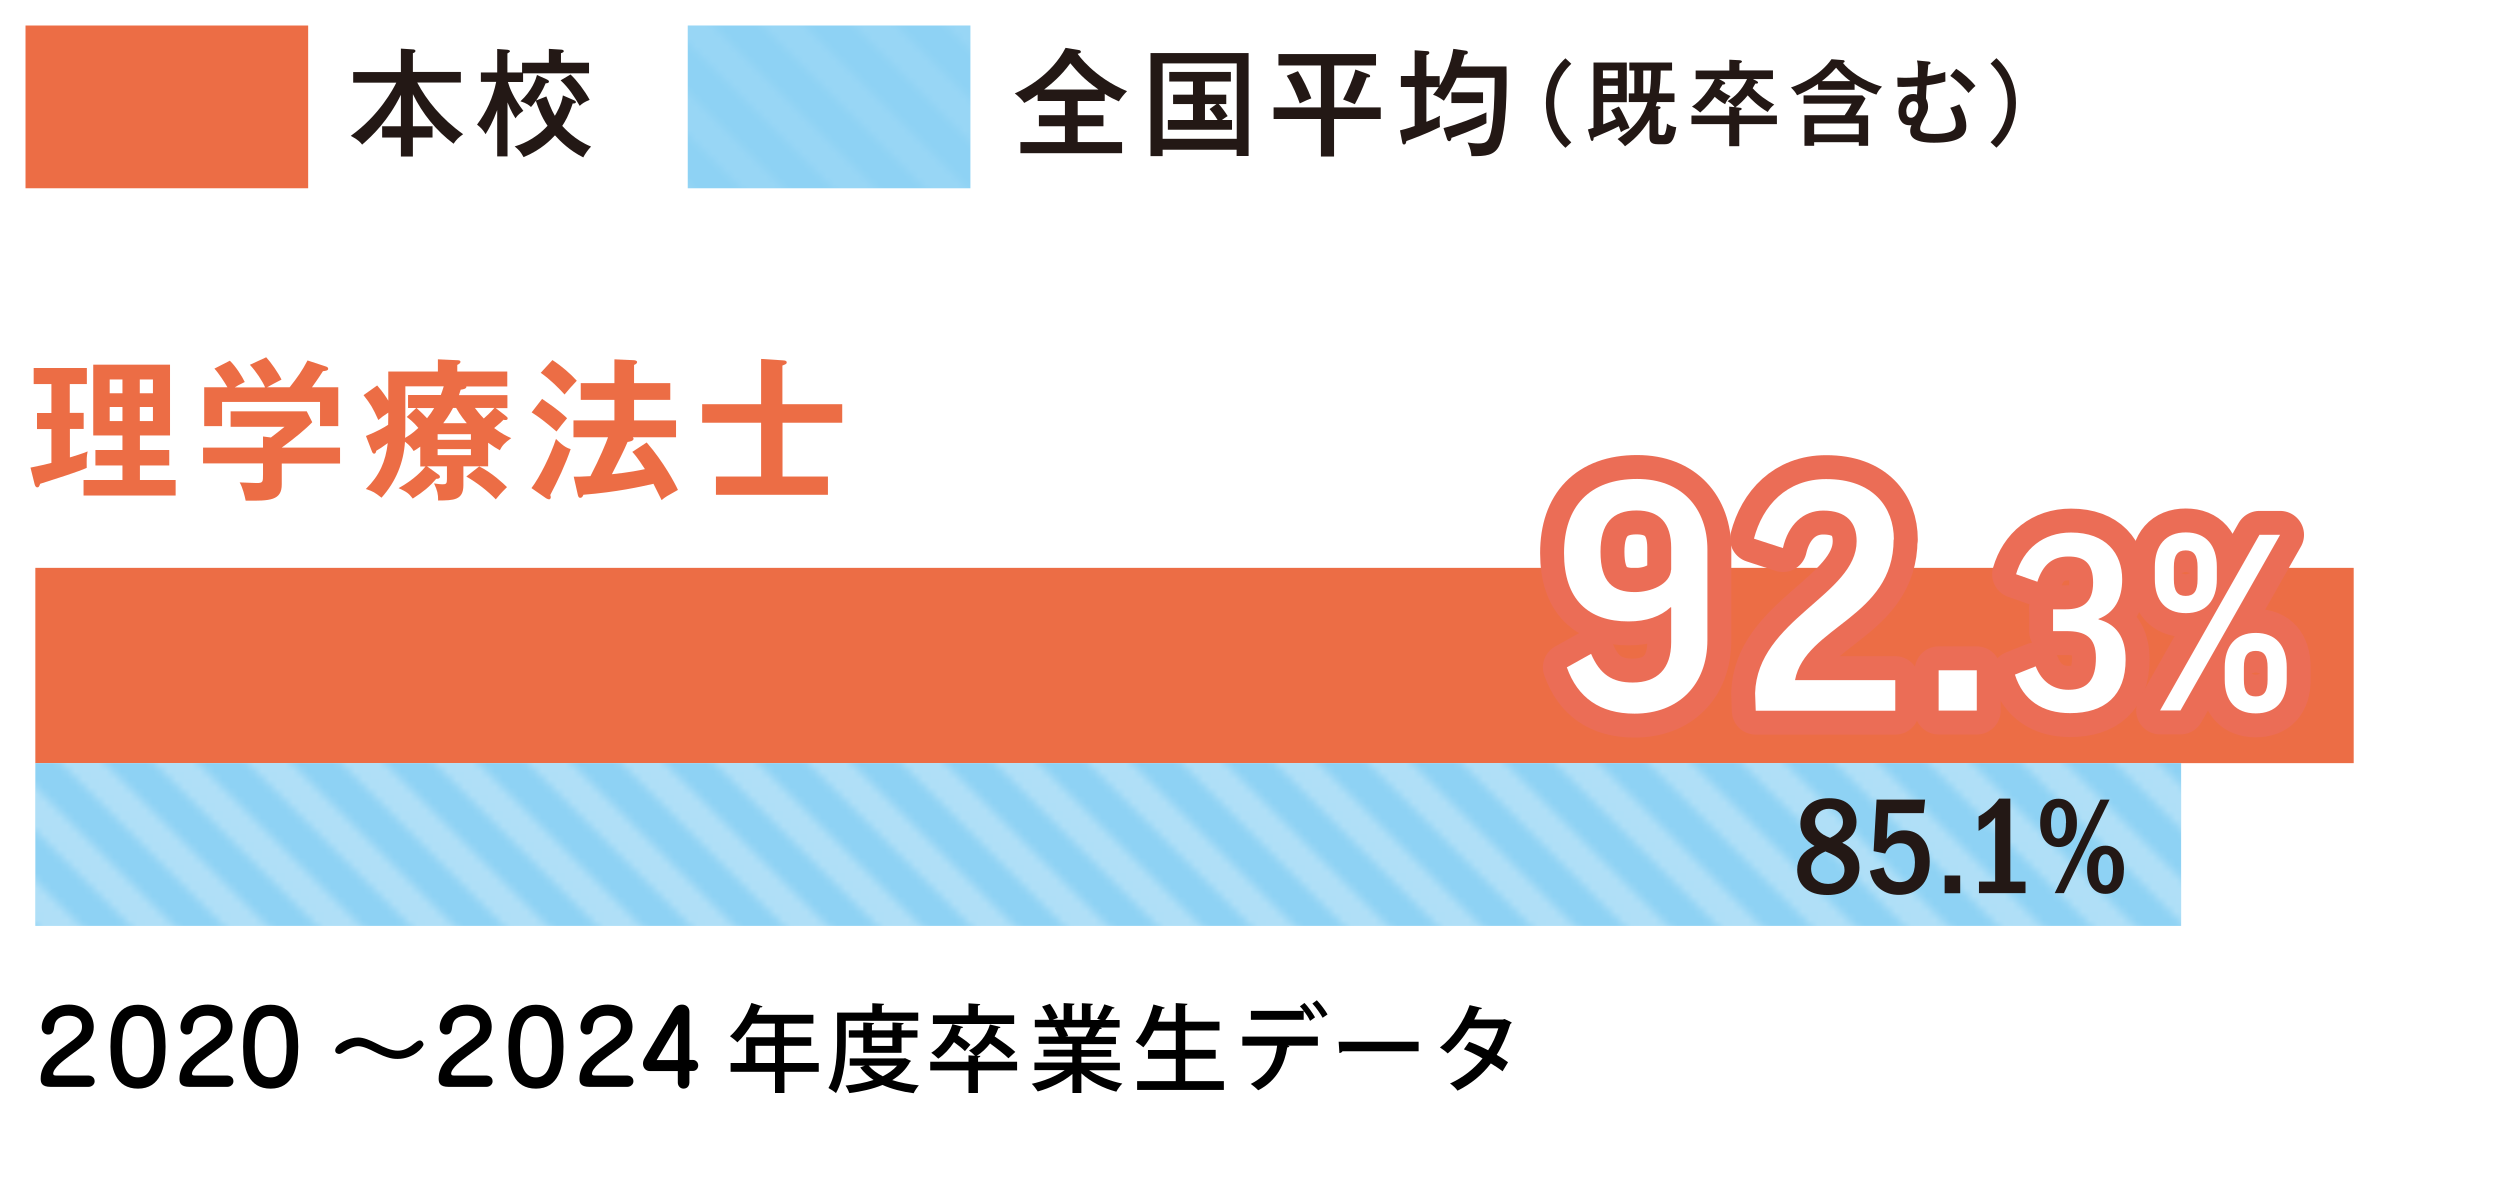 <?xml version="1.0" encoding="UTF-8"?><svg id="_レイヤー_1" xmlns="http://www.w3.org/2000/svg" xmlns:xlink="http://www.w3.org/1999/xlink" viewBox="0 0 196 94"><defs><style>.cls-1{fill:#ec6d45;}.cls-1,.cls-2,.cls-3,.cls-4,.cls-5,.cls-6,.cls-7,.cls-8{stroke-width:0px;}.cls-2{fill:#231815;}.cls-3{fill:url(#_新規パターンスウォッチ_2-2);}.cls-3,.cls-4{opacity:.3;}.cls-9{stroke:#fff;stroke-width:4px;}.cls-9,.cls-10{stroke-linejoin:round;}.cls-9,.cls-10,.cls-6{fill:none;}.cls-4{fill:url(#_新規パターンスウォッチ_2);}.cls-10{stroke:#eb6d56;stroke-linecap:round;stroke-width:3.75px;}.cls-7{fill:#fff;}.cls-11{clip-path:url(#clippath);}.cls-8{fill:#8ed2f4;}</style><clipPath id="clippath"><rect class="cls-6" y="0" width="144" height="144"/></clipPath><pattern id="_新規パターンスウォッチ_2" x="0" y="0" width="144" height="144" patternTransform="translate(-3639.77 -3004.45) scale(.61)" patternUnits="userSpaceOnUse" viewBox="0 0 144 144"><rect class="cls-6" width="144" height="144"/><g class="cls-11"><line class="cls-9" x1="-14.97" y1="122.97" x2="21.03" y2="158.97"/><line class="cls-9" x1="-14.97" y1="110.97" x2="33.03" y2="158.97"/><line class="cls-9" x1="-14.97" y1="98.97" x2="45.03" y2="158.97"/><line class="cls-9" x1="-14.97" y1="86.97" x2="57.03" y2="158.97"/><line class="cls-9" x1="-14.97" y1="74.97" x2="69.03" y2="158.97"/><line class="cls-9" x1="-14.97" y1="62.97" x2="81.03" y2="158.97"/><line class="cls-9" x1="-14.97" y1="50.97" x2="93.03" y2="158.97"/><line class="cls-9" x1="-14.97" y1="38.97" x2="105.03" y2="158.97"/><line class="cls-9" x1="-14.97" y1="26.97" x2="117.03" y2="158.97"/><line class="cls-9" x1="-14.97" y1="14.97" x2="129.03" y2="158.97"/><line class="cls-9" x1="-14.97" y1="2.97" x2="141.03" y2="158.97"/><line class="cls-9" x1="-14.97" y1="-9.03" x2="153.03" y2="158.97"/><line class="cls-9" x1="-2.97" y1="-9.03" x2="153.03" y2="146.97"/><line class="cls-9" x1="9.03" y1="-9.03" x2="153.03" y2="134.97"/><line class="cls-9" x1="21.03" y1="-9.03" x2="153.03" y2="122.97"/><line class="cls-9" x1="33.03" y1="-9.03" x2="153.03" y2="110.97"/><line class="cls-9" x1="45.03" y1="-9.03" x2="153.03" y2="98.97"/><line class="cls-9" x1="57.03" y1="-9.03" x2="153.03" y2="86.97"/><line class="cls-9" x1="69.03" y1="-9.03" x2="153.03" y2="74.97"/><line class="cls-9" x1="81.03" y1="-9.03" x2="153.03" y2="62.97"/><line class="cls-9" x1="93.03" y1="-9.03" x2="153.03" y2="50.97"/><line class="cls-9" x1="105.03" y1="-9.03" x2="153.03" y2="38.97"/><line class="cls-9" x1="117.03" y1="-9.03" x2="153.03" y2="26.97"/><line class="cls-9" x1="129.03" y1="-9.03" x2="153.03" y2="14.97"/></g></pattern><pattern id="_新規パターンスウォッチ_2-2" patternTransform="translate(-3348.92 -3527.08) scale(.6)" xlink:href="#_新規パターンスウォッチ_2"/></defs><rect class="cls-1" x="2.77" y="44.52" width="181.76" height="15.31"/><rect class="cls-8" x="2.77" y="59.83" width="168.23" height="12.76"/><rect class="cls-4" x="2.77" y="59.83" width="168.23" height="12.76"/><rect class="cls-1" x="2" y="2" width="22.16" height="12.76"/><rect class="cls-8" x="53.92" y="2" width="22.16" height="12.76"/><rect class="cls-3" x="53.92" y="2" width="22.16" height="12.76"/><path class="cls-2" d="m32.37,9.9h1.54v.88h-1.54v1.49h-.94v-1.49h-1.47v-.88h1.47v-2.47c-.98,2.01-2.23,3.21-3.04,3.91-.1-.14-.28-.37-.89-.69,2.24-1.6,3.35-3.71,3.57-4.17h-3.38v-.83h3.74v-1.84l.9.06c.11,0,.24.02.24.13,0,.08-.08.13-.2.17v1.47h3.76v.83h-3.42c.73,1.39,1.9,2.84,3.6,4.05-.37.27-.52.41-.75.75-1.36-1.02-2.45-2.36-3.19-3.89v2.51Z"/><path class="cls-2" d="m39.78,12.26h-.8v-3.63c-.33.91-.65,1.47-.91,1.89-.22-.36-.37-.51-.67-.75.74-.99,1.26-2.13,1.5-3.35h-1.2v-.74h1.28v-1.84l.81.06s.19.03.19.11c0,.06-.06.1-.2.18v1.49h1.15v-.76h2.1v-1.09l.95.06c.13,0,.22.05.22.12,0,.05-.03.08-.07.1-.06.03-.1.05-.15.06v.75h2.2v.83h-5.17v.68h-1.19c.13.47.45,1.26,1.21,2.26-.43.29-.55.49-.61.59-.11-.17-.36-.56-.63-1.25v4.24Zm3.05-4.71c.11.3.39,1.06.67,1.53.1-.17.53-.87.63-1.6l.83.36c.15.06.19.11.19.16,0,.11-.14.11-.18.11h-.07c-.32.98-.6,1.42-.82,1.76.17.18.99,1.12,2.26,1.62-.23.23-.5.62-.61.85-1.05-.52-1.8-1.26-2.22-1.73-.3.32-1.06,1.13-2.46,1.71-.26-.46-.33-.53-.7-.84.34-.1,1.53-.47,2.58-1.62-.51-.73-.77-1.52-.92-1.96-.2.29-.27.37-.38.49-.11-.11-.33-.3-.83-.45.92-.83,1.22-1.75,1.3-2.06l.76.34c.06.03.18.08.18.17,0,.14-.2.14-.26.14-.24.6-.58,1.1-.75,1.35l.78-.31Zm1.9-1.71c.5.47,1.1,1.25,1.5,1.99-.42.17-.58.28-.78.47-.45-.76-.84-1.39-1.5-2l.78-.46Z"/><path class="cls-2" d="m84.49,9.03h2.02v.87h-2.02v1.24h3.48v.87h-7.97v-.87h3.49v-1.24h-2.04v-.87h2.04v-1.11h-2.14v-.51c-.58.41-.87.57-1.05.66-.15-.25-.48-.54-.74-.75.74-.31,2.89-1.44,3.98-3.57l1.02.17c.07,0,.18.05.18.13,0,.1-.06.12-.25.17.01.03,1.24,1.83,3.87,2.93-.2.19-.53.59-.64.8-.36-.16-.7-.32-1.11-.59v.56h-2.12v1.11Zm1.63-2.01c-1.16-.82-1.69-1.44-2.21-2.06-.72,1-1.5,1.63-2.05,2.06h4.26Z"/><path class="cls-2" d="m91.15,11.74v.5h-.95V4.16h7.69v8.07h-.94v-.49h-5.81Zm5.81-.86v-5.91h-5.81v5.91h5.81Zm-2.49-3.46h1.67v.74h-.59c.16.17.44.52.7.94-.16.09-.3.2-.46.31h.8v.76h-5.03v-.76h1.97v-1.25h-1.56v-.74h1.56v-1.03h-1.86v-.75h4.83v.75h-2.03v1.03Zm.91.74h-.91v1.25h.99c-.06-.1-.31-.51-.63-.86l.54-.39Z"/><path class="cls-2" d="m104.59,8.42h3.66v.91h-3.66v2.94h-1.03v-2.94h-3.71v-.91h3.71v-3.29h-3.33v-.89h7.65v.89h-3.28v3.29Zm-2.83-2.84c.4.62.78,1.43,1.05,2.13-.31.12-.39.15-.91.4-.16-.46-.53-1.42-1.02-2.17l.88-.36Zm5.47.22c.12.05.19.08.19.17,0,.09-.08.1-.27.1-.36.98-.64,1.56-.93,2.1-.23-.1-.3-.13-.92-.37.33-.6.8-1.66.96-2.35l.97.35Z"/><path class="cls-2" d="m110.91,3.94l.97.07c.09,0,.18.02.18.13,0,.09-.09.14-.23.19v1.64h1.04v.75c.67-1.11.93-2.05,1.07-2.89l.95.14c.09,0,.19.05.19.14,0,.14-.14.17-.26.18-.12.47-.2.72-.28.92h3.57c.03,1.5.03,5.05-.58,6.24-.38.73-1.03.81-2.17.79-.02-.34-.09-.64-.3-1.07.14.02.49.08.85.08.68,0,.87-.2,1.06-1.28.11-.6.21-2.09.21-3.87h-2.97c-.43.98-.84,1.55-1.01,1.8-.1-.07-.4-.32-.85-.47.16-.18.29-.36.45-.6h-.97v2.72c.65-.25.9-.39,1.07-.48-.02.11-.03.24-.03.44,0,.16.01.31.02.45-1.04.52-2.16.93-2.63,1.1-.03.16-.06.27-.18.27-.09,0-.12-.07-.14-.16l-.18-.95c.21-.05.49-.11,1.15-.34v-3.06h-1.08v-.86h1.08v-2.03Zm2.27,6.1c1.09-.28,2.52-.84,3.36-1.23-.01.19-.01.65,0,.85-.89.48-2.2.96-2.75,1.15,0,.13-.06.26-.17.26-.07,0-.14-.06-.17-.16l-.28-.87Zm3.09-1.96h-2.48v-.84h2.48v.84Z"/><path class="cls-2" d="m123.19,5c-.4.4-1.34,1.33-1.34,3.08s.95,2.69,1.34,3.08l-.46.43c-.34-.31-1.53-1.43-1.53-3.51s1.19-3.2,1.53-3.51l.46.43Z"/><path class="cls-2" d="m126.91,8.34c.29.4.72,1.36.85,1.7-.3.1-.46.17-.68.32-.1-.3-.13-.38-.16-.46-.48.25-1.11.53-1.98.89,0,.1,0,.26-.12.26-.04,0-.09-.04-.11-.12l-.22-.78c.1-.03.14-.04.44-.13v-5.12h2.61v3.11h-1.85v1.74c.59-.22.85-.35,1-.41-.17-.37-.29-.54-.38-.7l.62-.29Zm-.07-2.2v-.62h-1.17v.62h1.17Zm-1.17.58v.65h1.17v-.65h-1.17Zm4.53-1.19c-.01.76-.06,1.24-.15,1.79h1.23v.68h-1.37c-.03.1-.06.18-.1.33h.21c.09.02.17.03.17.11s-.1.11-.18.13v1.78c0,.19.01.24.23.24s.25,0,.32-.18c.02-.06.1-.29.13-.72.2.15.46.26.73.28-.18,1.16-.48,1.34-.9,1.34h-.53c-.61,0-.67-.24-.67-.65v-1.28c-.37.62-.92,1.37-1.92,2.09-.17-.22-.31-.35-.58-.57,1.81-1.18,2.18-2.36,2.34-2.9h-1.46v-.68h.43v-1.79h-.39v-.63h3.35v.63h-.9Zm-1.37,0v1.79h.49c.09-.48.12-.98.13-1.79h-.62Z"/><path class="cls-2" d="m139,5.52v.68h-1.57l.29.15c.07.04.11.07.11.12,0,.1-.12.09-.21.08-.12.22-.16.29-.21.37.48.53,1.06.94,1.69,1.28-.26.21-.36.34-.51.58-.79-.47-1.3-1-1.57-1.3-.28.36-.68.74-.96.93l.29.03c.15.01.2.04.2.1,0,.07-.09.1-.19.13v.39h2.95v.67h-2.95v1.73h-.79v-1.73h-2.96v-.67h2.96v-.7l.42.04c-.04-.06-.18-.25-.55-.47.59-.36,1.09-.82,1.53-1.73h-2.2l.39.21s.1.07.1.12c0,.1-.13.1-.21.1-.04.06-.2.33-.24.38.06.04.43.34.87.53-.23.25-.31.35-.43.63-.34-.17-.78-.54-.81-.58-.29.38-.73.89-1.14,1.23-.15-.13-.43-.35-.65-.46.67-.43,1.34-1.26,1.78-2.15h-1.49v-.68h2.64v-.85l.79.04c.09,0,.2.04.2.1,0,.07-.07.1-.2.16v.54h2.64Z"/><path class="cls-2" d="m145.4,7.04h-2.86v-.46c-.68.46-1.25.72-1.65.89-.13-.25-.28-.41-.48-.61.78-.27,2.28-.93,3.18-2.22l.85.07c.1,0,.18.02.18.11,0,.04-.05.08-.13.12.4.52,1.52,1.43,3.06,1.85-.23.25-.31.35-.44.63-.24-.08-.92-.33-1.71-.84v.45Zm1.06,1.99v2.4h-.73v-.28h-3.5v.28h-.76v-2.4h3.15c.27-.37.43-.68.54-.9h-3.76v-.65h4.61l.25.24c-.3.57-.67,1.14-.79,1.32h.98Zm-4.23,1.5h3.5v-.85h-3.5v.85Zm2.84-4.17c-.57-.41-.97-.87-1.12-1.05-.46.53-.87.86-1.12,1.05h2.25Z"/><path class="cls-2" d="m151.23,4.83s.13.02.13.1c0,.09-.11.13-.18.14-.02.23-.03.31-.08.91.7-.1,1.21-.27,1.41-.34,0,.42,0,.49.01.75-.48.14-.84.21-1.47.3-.01.23-.06.84-.05,1.04.07.16.16.35.16.63,0,.21-.04.4-.19.68-.26.48-.43.81-.43,1.03,0,.24.14.43,1.12.43,1.67,0,1.67-.51,1.67-.76,0-.45-.33-1.1-.43-1.29.41-.12.61-.22.72-.27.15.27.54.98.54,1.7,0,.6-.29,1.31-2.53,1.31-1.65,0-1.87-.51-1.87-.92,0-.2.05-.35.1-.46-.05.01-.1.01-.15.01-.7,0-.87-.63-.87-1.08,0-.58.33-1.37,1.16-1.37.15,0,.21.02.29.04.01-.18.02-.35.04-.65-.08,0-.94.08-1.56.05l-.02-.73c.15,0,.31.02.57.02.1,0,.55,0,1.04-.04.02-.85,0-1.03-.07-1.32l.93.09Zm-1.77,3.91c0,.15.02.49.36.49.43,0,.57-.58.57-.85,0-.23-.08-.44-.38-.44-.23,0-.56.29-.56.8Zm3.91-3.34c.49.29,1.19.93,1.51,1.34-.16.12-.19.17-.55.55-.11-.13-.7-.84-1.43-1.34l.47-.56Z"/><path class="cls-2" d="m156.06,11.15c.4-.39,1.34-1.33,1.34-3.08s-.95-2.68-1.34-3.08l.46-.43c.33.31,1.53,1.44,1.53,3.51s-1.2,3.2-1.53,3.51l-.46-.43Z"/><path class="cls-1" d="m5.48,32.37h1.08v1.26h-1.08v2.23c.36-.11.94-.28,1.39-.47-.08.41-.08.54-.07,1.29-.54.26-2.42.86-3.65,1.25-.08.22-.12.28-.22.28-.13,0-.18-.12-.22-.26l-.32-1.29c.77-.15,1.4-.3,1.64-.37v-2.65h-1.13v-1.26h1.13v-2.27h-1.39v-1.26h4.17v1.26h-1.34v2.27Zm8.29,5.26v1.22h-7.22v-1.22h3.05v-1.14h-2.12v-1.21h2.12v-1.14h-2.29v-5.55h6.02v5.55h-2.36v1.14h2.3v1.21h-2.3v1.14h2.81Zm-4.17-6.8v-1.08h-1v1.08h1Zm-1,1.08v1.1h1v-1.1h-1Zm3.39-1.08v-1.08h-1.03v1.08h1.03Zm-1.03,1.08v1.1h1.03v-1.1h-1.03Z"/><path class="cls-1" d="m26.66,35.1v1.24h-4.57v1.63c0,1.26-.89,1.31-2.83,1.28-.07-.35-.23-1.02-.47-1.43.2.01,1.13.05,1.31.05.52,0,.52-.07.52-.7v-.84h-4.7v-1.24h4.7v-.87l.62.08c.4-.3.86-.67,1.07-.84h-4.23v-1.21h5.97l.43.85c-.44.48-1.45,1.32-2.39,1.99h4.57Zm-5.88-4.74c-.2-.47-.68-1.21-1.19-1.76l1.28-.59c.36.38.97,1.26,1.2,1.75-.13.07-1.08.56-1.13.6h1.77c.62-.79.96-1.26,1.4-2.1l1.43.47c.07.02.19.07.19.18,0,.14-.19.17-.41.19-.42.66-.71,1.04-.86,1.26h2.06v3.05h-1.43v-1.9h-7.68v1.9h-1.4v-3.05h1.82c-.2-.35-.68-1.1-1.02-1.46l1.21-.62c.46.44.95,1.21,1.17,1.67-.43.2-.68.35-.78.42h2.34Z"/><path class="cls-1" d="m39.17,35.29c-.25-.14-.46-.26-.9-.58v1.85h-1.94v1.48c0,1.18-.76,1.19-1.98,1.2,0-.52-.06-.78-.32-1.34.41.06.52.07.67.07.28,0,.34-.06.34-.4v-1.01h-1.56l.83.6c.11.07.18.13.18.22,0,.13-.13.16-.29.16-.5.59-.98,1-1.84,1.55-.31-.41-.46-.52-1.11-.82,1.21-.66,1.9-1.42,2.11-1.7h-.41v-1.55c-.27.19-.36.25-.52.34-.17-.26-.3-.44-.68-.73-.1,1.63-.71,3.13-1.84,4.39-.53-.41-.64-.49-1.23-.68,1.09-1.07,1.55-2.16,1.72-3.6-.41.3-.65.46-.9.6-.02.11-.06.23-.16.23-.12,0-.17-.14-.19-.2l-.46-1.19c.88-.35,1.45-.68,1.74-.88,0-.12.01-.61.01-.72v-.23c-.38.25-.55.38-.78.58-.42-.93-.59-1.23-1.16-1.95l1.07-.76c.44.5.71.92.87,1.19v-2.28h3.89v-.96l1.52.07c.11,0,.25.01.25.13,0,.1-.11.17-.25.24v.52h3.92v1.17h-3.21c.05.19-.32.24-.44.25-.07.22-.1.3-.14.43h3.8v1.02h-.91l.76.59c.12.1.17.13.17.22s-.08.12-.16.12c-.06,0-.11,0-.17-.02-.13.14-.23.24-.73.65.59.44,1,.64,1.34.79-.52.37-.71.58-.9.96Zm-7.39-5v2.15c0,1.33,0,1.48-.02,1.89.17-.1.53-.3,1.04-.78-.38-.46-.68-.68-.91-.86l.74-.7h-.64v-1.02h2.57c.06-.17.14-.37.23-.68h-3.01Zm.88,1.7c.4.37.53.49.82.8.29-.37.34-.44.56-.8h-1.38Zm4.26,2.05h-2.61v.44h2.61v-.44Zm0,1.17h-2.61v.47h2.61v-.47Zm-1.16-3.23h-.24c-.31.59-.67,1.07-.77,1.2h1.85c-.1-.12-.53-.63-.84-1.2Zm3.11,7.17c-.65-.67-1.45-1.29-2.31-1.79l1.01-.79c.97.46,1.93,1.37,2.18,1.62-.48.47-.67.7-.88.96Zm-1.64-7.17c.15.19.32.44.7.83.14-.12.62-.56.83-.83h-1.52Z"/><path class="cls-1" d="m42.5,31.27c1.34.91,1.74,1.31,1.96,1.52-.2.22-.7.86-.83,1.04-.9-.78-1.4-1.15-1.95-1.5l.83-1.07Zm-.83,6.99c.64-.83,1.51-2.59,1.92-3.85.62.64.95.74,1.15.8-.4,1.18-1.01,2.48-1.6,3.6.02.06.04.11.04.17,0,.1-.06.17-.13.17-.04,0-.13-.02-.23-.08l-1.15-.8Zm1.64-10.03c.66.42,1.44,1.09,1.91,1.62-.5.54-.56.6-.96,1.08-.41-.46-1.14-1.2-1.87-1.7l.92-1Zm7.39,6.46c1.34,1.54,2.23,3.23,2.45,3.72-.86.48-.96.53-1.28.8-.11-.2-.54-1.1-.64-1.28-1.01.23-2.88.65-5.49.86-.06.14-.11.24-.25.24-.1,0-.16-.07-.2-.28l-.31-1.38c.24.01.47.01,1.31-.04.73-1.4,1.25-2.66,1.38-3.05h-2.71v-1.32h3.21v-1.61h-2.64v-1.31h2.64v-1.87l1.54.07c.14.01.24.07.24.14,0,.11-.11.18-.24.23v1.43h2.84v1.31h-2.84v1.61h3.29v1.32h-3.39s.06.06.06.12c0,.17-.31.23-.47.25-.28.67-.71,1.52-1.23,2.53,1.35-.14,2.23-.32,2.59-.4-.61-.95-.84-1.19-.99-1.35l1.16-.76Z"/><path class="cls-1" d="m66.03,31.69v1.45h-4.68v4.22h3.56v1.43h-8.78v-1.43h3.54v-4.22h-4.62v-1.45h4.62v-3.55l1.7.11c.23.01.31.06.31.16,0,.12-.07.14-.34.25v3.03h4.68Z"/><path class="cls-5" d="m6.94,84.32c.17,0,.48.11.48.45,0,.28-.26.44-.48.44h-2.97c-.72,0-.78-.34-.78-.65,0-1.14.94-1.84,1.94-2.57,1.02-.75,1.3-.98,1.3-1.5,0-.78-.73-.86-1.06-.86-.7,0-1.06.34-1.11.82-.04.34-.08.66-.49.66-.18,0-.5-.12-.5-.58,0-.84.82-1.77,2.14-1.77s1.94.86,1.94,1.75c0,.31-.08.6-.23.86-.18.31-.34.43-1.64,1.39-.47.35-1.31.98-1.31,1.42,0,.12.11.14.22.14h2.55Z"/><path class="cls-5" d="m12.98,82.06c0,1.62-.41,3.29-2.16,3.29s-2.16-1.56-2.16-3.29c0-1.61.4-3.29,2.16-3.29s2.16,1.61,2.16,3.29Zm-3.41,0c0,1.54.35,2.41,1.25,2.41s1.25-.9,1.25-2.41-.34-2.41-1.25-2.41-1.25.92-1.25,2.41Z"/><path class="cls-5" d="m17.82,84.32c.17,0,.48.11.48.45,0,.28-.26.44-.48.44h-2.97c-.72,0-.78-.34-.78-.65,0-1.14.94-1.84,1.94-2.57,1.02-.75,1.3-.98,1.3-1.5,0-.78-.73-.86-1.06-.86-.7,0-1.06.34-1.11.82-.04.34-.08.66-.49.66-.18,0-.5-.12-.5-.58,0-.84.82-1.77,2.14-1.77s1.94.86,1.94,1.75c0,.31-.08.6-.23.86-.18.31-.34.43-1.64,1.39-.47.35-1.31.98-1.31,1.42,0,.12.11.14.22.14h2.55Z"/><path class="cls-5" d="m23.38,82.06c0,1.62-.41,3.29-2.16,3.29s-2.16-1.56-2.16-3.29c0-1.61.4-3.29,2.16-3.29s2.16,1.61,2.16,3.29Zm-3.41,0c0,1.54.35,2.41,1.25,2.41s1.25-.9,1.25-2.41-.34-2.41-1.25-2.41-1.25.92-1.25,2.41Z"/><path class="cls-5" d="m29.58,81.84c.54.29,1.11.53,1.6.53.42,0,.8-.14,1.27-.54.14-.11.32-.26.46-.26.18,0,.29.2.29.31,0,.23-.78,1.14-2.03,1.14-.26,0-.73,0-1.85-.58-.25-.13-.83-.42-1.24-.42-.37,0-.75.19-1.06.41-.08.06-.29.2-.42.2-.1,0-.32-.05-.32-.28,0-.48,1.05-1.01,1.8-1.01.42,0,.9.19,1.5.5Z"/><path class="cls-5" d="m38.14,84.32c.17,0,.48.11.48.45,0,.28-.26.44-.48.44h-2.97c-.72,0-.78-.34-.78-.65,0-1.14.94-1.84,1.94-2.57,1.02-.75,1.3-.98,1.3-1.5,0-.78-.73-.86-1.06-.86-.7,0-1.06.34-1.11.82-.04.34-.08.66-.49.66-.18,0-.5-.12-.5-.58,0-.84.82-1.77,2.14-1.77s1.94.86,1.94,1.75c0,.31-.08.6-.23.86-.18.31-.34.43-1.64,1.39-.47.35-1.31.98-1.31,1.42,0,.12.11.14.22.14h2.55Z"/><path class="cls-5" d="m44.18,82.06c0,1.62-.41,3.29-2.16,3.29s-2.16-1.56-2.16-3.29c0-1.61.4-3.29,2.16-3.29s2.16,1.61,2.16,3.29Zm-3.41,0c0,1.54.35,2.41,1.25,2.41s1.25-.9,1.25-2.41-.34-2.41-1.25-2.41-1.25.92-1.25,2.41Z"/><path class="cls-5" d="m49.18,84.32c.17,0,.48.11.48.45,0,.28-.26.44-.48.44h-2.97c-.72,0-.78-.34-.78-.65,0-1.14.94-1.84,1.94-2.57,1.02-.75,1.3-.98,1.3-1.5,0-.78-.73-.86-1.06-.86-.7,0-1.06.34-1.11.82-.04.34-.08.66-.49.66-.18,0-.5-.12-.5-.58,0-.84.82-1.77,2.14-1.77s1.94.86,1.94,1.75c0,.31-.08.6-.23.86-.18.31-.34.43-1.64,1.39-.47.35-1.31.98-1.31,1.42,0,.12.11.14.22.14h2.55Z"/><path class="cls-5" d="m54.05,83.97v.91c0,.15-.1.47-.46.47-.28,0-.45-.24-.45-.47v-.91h-2.21c-.3,0-.52-.25-.52-.58,0-.1.02-.26.13-.44l2.24-3.77c.1-.16.31-.42.69-.42s.58.27.58.58v3.76h.29c.18,0,.4.16.4.43,0,.24-.18.43-.4.43h-.29Zm-.9-.86v-2.84l-1.67,2.84h1.67Z"/><path class="cls-5" d="m64.19,83.34v.69h-2.69v1.66h-.74v-1.66h-3.48v-.69h1.22v-2.02h2.25v-1.07h-1.78c-.35.57-.74,1.09-1.16,1.47-.13-.14-.4-.36-.58-.48.68-.59,1.32-1.6,1.68-2.61l.87.27c-.02.06-.09.1-.19.08-.08.2-.17.39-.26.58h4.44v.69h-2.3v1.07h2.13v.67h-2.13v1.35h2.69Zm-4.97,0h1.54v-1.35h-1.54v1.35Z"/><path class="cls-5" d="m66.31,80.04v1.52c0,1.2-.1,2.98-.77,4.14-.13-.12-.43-.32-.59-.4.62-1.08.68-2.63.68-3.75v-2.16h2.76v-.74l.92.05c0,.07-.05.1-.17.13v.56h2.85v.64h-5.68Zm4.65,2.92l.47.22s-.06.07-.09.08c-.32.6-.8,1.06-1.39,1.42.62.2,1.33.34,2.09.41-.14.15-.32.43-.41.62-.91-.12-1.73-.33-2.44-.65-.77.32-1.67.52-2.6.64-.06-.17-.19-.44-.3-.59.77-.08,1.53-.22,2.2-.44-.42-.27-.77-.6-1.05-.98l.37-.14h-1.19v-.57h4.22l.13-.02Zm-.29-.42h-2.99v-1.19h-1.13v-.57h1.13v-.62l.85.05c0,.06-.06.1-.17.13v.44h1.61v-.62l.88.05c0,.06-.05.1-.17.13v.44h1.25v.57h-1.25v1.19Zm-2.56,1.01c.28.33.65.6,1.1.83.44-.22.83-.5,1.12-.83h-2.22Zm1.85-2.2h-1.61v.65h1.61v-.65Z"/><path class="cls-5" d="m79.74,83.24v.68h-3.07v1.77h-.74v-1.77h-3v-.68h3v-.5l.51.03c-.13-.14-.34-.32-.47-.41.76-.41,1.37-1.15,1.64-2.04l.83.2c-.02.06-.08.09-.17.09-.08.23-.18.44-.29.65.56.37,1.26.87,1.62,1.21l-.54.5c-.31-.31-.91-.78-1.44-1.16-.3.39-.65.72-1.04.97h.28c0,.07-.06.12-.18.14v.32h3.07Zm-4.23-2.72c-.02.06-.09.09-.18.09-.07.19-.14.38-.23.56.35.23.77.53.98.74l-.43.5c-.19-.2-.53-.47-.86-.71-.34.53-.76.98-1.23,1.3-.13-.13-.38-.35-.55-.46.76-.47,1.37-1.3,1.66-2.25l.84.23Zm4-.92v.68h-6.37v-.68h2.79v-.94l.92.06c0,.06-.06.1-.18.12v.76h2.85Z"/><path class="cls-5" d="m87.79,83.91h-2.4c.68.47,1.66.86,2.6,1.04-.16.15-.37.44-.47.64-1-.26-2.02-.78-2.74-1.44v1.54h-.7v-1.49c-.73.61-1.76,1.11-2.72,1.37-.11-.18-.31-.45-.47-.6.92-.2,1.91-.59,2.58-1.07h-2.37v-.6h2.97v-.47h-2.26v-.53h2.26v-.46h-2.64v-.57h1.57c-.07-.21-.2-.49-.32-.7l.18-.03h0s-1.73,0-1.73,0v-.59h1.13c-.11-.3-.35-.72-.56-1.04l.62-.21c.24.33.51.8.62,1.1l-.41.15h.86v-1.31l.85.05c0,.07-.07.12-.18.14v1.13h.76v-1.31l.86.05c0,.08-.07.12-.18.14v1.13h.8l-.28-.1c.19-.31.43-.79.56-1.13l.81.26c-.02.05-.08.08-.18.08-.14.26-.35.62-.55.89h1.12v.59h-1.53l.14.04c-.02.05-.08.08-.18.08-.09.18-.23.41-.36.61h1.64v.57h-2.71v.46h2.34v.53h-2.34v.47h3.02v.6Zm-2.67-2.65c.11-.2.25-.47.35-.71h-2.06c.14.23.28.5.33.68l-.23.04h1.67l-.07-.02Z"/><path class="cls-5" d="m92.91,84.76h3.04v.69h-6.8v-.69h3.03v-1.75h-2.18v-.69h2.18v-1.52h-1.71c-.25.5-.53.96-.83,1.31-.14-.13-.43-.33-.61-.44.59-.65,1.1-1.8,1.4-2.92l.89.25c-.02.06-.08.09-.19.09-.1.34-.22.68-.35,1.01h1.4v-1.46l.92.06c0,.06-.06.1-.18.13v1.27h2.69v.69h-2.69v1.52h2.39v.69h-2.39v1.75Z"/><path class="cls-5" d="m97.4,81.97v-.7h5.92v.71h-2.37l.14.04c-.01.05-.07.09-.17.1-.2,1.27-.78,2.6-2.28,3.36-.11-.13-.41-.38-.58-.5,1.46-.74,1.92-1.78,2.07-3h-2.74Zm5.31-1.93c-.1-.23-.29-.53-.5-.78v.69h-4.14v-.7h4.14c-.1-.14-.2-.26-.3-.35l.36-.27c.3.31.65.8.83,1.13l-.38.27Zm.98-.25c-.16-.3-.52-.82-.8-1.11l.35-.26c.3.31.66.79.84,1.11l-.38.26Z"/><path class="cls-5" d="m104.95,81.67h6.27v.75h-5.97c-.04.08-.14.13-.24.14l-.06-.89Z"/><path class="cls-5" d="m118.52,80.17c-.02.05-.06.09-.11.11-.28.9-.65,1.76-1.07,2.42.29.17.65.4.89.58l-.43.71c-.25-.2-.62-.44-.92-.62-.68.9-1.55,1.61-2.61,2.14-.11-.17-.39-.44-.59-.56,1.02-.47,1.88-1.14,2.55-1.97-.48-.28-.98-.53-1.46-.71l.41-.59c.48.17.99.4,1.49.66.35-.53.61-1.1.8-1.72h-2.3c-.46.74-1.05,1.47-1.67,1.97-.14-.14-.43-.36-.61-.47,1.02-.76,1.88-2.05,2.33-3.32l.97.23c-.03.08-.1.1-.23.1-.09.23-.25.55-.38.8h2.24l.14-.04.56.27Z"/><path class="cls-2" d="m144.41,66.06c.91.44,1.37,1.09,1.37,1.96,0,.61-.22,1.12-.66,1.53s-1.06.62-1.84.62-1.36-.18-1.77-.55-.61-.85-.61-1.44c0-.83.45-1.45,1.36-1.86-.74-.43-1.11-1.01-1.11-1.73,0-.57.2-1.05.59-1.43.39-.38.95-.58,1.66-.58s1.22.17,1.59.52c.37.35.56.8.56,1.35,0,.72-.38,1.26-1.14,1.63Zm-1.29.69c-.75.32-1.13.76-1.13,1.34,0,.38.12.68.38.89s.57.32.96.32c.36,0,.66-.1.91-.3.24-.2.37-.46.37-.8,0-.29-.1-.54-.3-.76-.2-.22-.59-.45-1.18-.68Zm.37-1.07c.67-.33,1-.74,1-1.23,0-.3-.1-.55-.3-.74-.2-.2-.46-.3-.8-.3-.31,0-.57.09-.78.28s-.31.42-.31.72c0,.56.39.98,1.18,1.28Z"/><path class="cls-2" d="m147.12,62.69h3.81l-.11,1.06h-2.79l-.11,2.03c.34-.46.79-.68,1.35-.68.61,0,1.1.21,1.47.65.37.43.55,1.03.55,1.8,0,.82-.22,1.47-.66,1.92s-1.03.69-1.75.69c-.58,0-1.07-.16-1.49-.48-.42-.32-.68-.79-.79-1.41l1.08-.26c.17.77.58,1.15,1.24,1.15.8,0,1.21-.52,1.21-1.56,0-.47-.1-.83-.3-1.1s-.49-.39-.88-.39c-.54,0-.93.27-1.15.81l-.91-.19.23-4.03Z"/><path class="cls-2" d="m152.46,68.64h1.22v1.39h-1.22v-1.39Z"/><path class="cls-2" d="m156.72,62.61h.89v6.51h1.19v.9h-3.65v-.9h1.27v-5.02c-.33.4-.76.74-1.3,1.04v-1.13c.63-.34,1.17-.81,1.61-1.4Z"/><path class="cls-2" d="m162.83,64.52c0,.61-.13,1.07-.39,1.4-.26.33-.61.49-1.04.49s-.78-.16-1.05-.49-.4-.79-.4-1.41.13-1.07.39-1.4c.26-.33.61-.49,1.05-.49s.78.16,1.04.49c.26.32.4.79.4,1.41Zm-.85,0c0-.81-.2-1.22-.59-1.22s-.59.41-.59,1.22.19,1.22.58,1.22.59-.41.59-1.22Zm2.69-1.83h.72l-3.58,7.33h-.72l3.58-7.33Zm1.84,5.5c0,.61-.13,1.07-.39,1.4-.26.33-.61.49-1.05.49s-.78-.17-1.04-.49c-.26-.33-.4-.8-.4-1.4s.13-1.08.4-1.4c.26-.33.61-.49,1.04-.49s.78.17,1.05.49.4.8.4,1.4Zm-.85,0c0-.81-.2-1.22-.59-1.22s-.58.42-.58,1.25.2,1.19.58,1.19.59-.41.59-1.22Z"/><path class="cls-10" d="m128.01,53.51c1.9,0,3.01-1.06,3.01-3.16v-2.74h-.05c-.77.72-1.9,1.11-3.29,1.11-3.16,0-5.06-1.71-5.06-5.36s2-5.81,5.73-5.81c3.53,0,5.51,2.32,5.51,5.53v7.09c0,3.53-2.27,5.78-5.71,5.78-2.72,0-4.47-1.26-5.31-3.63l1.9-1.06c.69,1.61,1.65,2.25,3.26,2.25Zm3.01-8.84v-1.73c0-1.93-.91-2.92-2.72-2.92-1.9,0-2.82,1.04-2.82,3.24,0,2.37.96,3.16,2.69,3.16,1.24,0,2.77-.59,2.84-1.75Z"/><path class="cls-10" d="m148.46,42.3c0,6.13-6.94,6.82-7.73,11.02h7.86v2.4h-10.94l-.05-1.38c.17-5.76,7.96-7.71,7.96-11.91,0-1.46-.79-2.4-2.62-2.4-1.56,0-2.74,1.09-3.16,2.94l-2.27-.74c.67-2.57,2.54-4.67,5.66-4.67,3.68,0,5.31,2.2,5.31,4.74Z"/><path class="cls-10" d="m151.99,52.55h2.99v3.16h-2.99v-3.16Z"/><path class="cls-10" d="m160.94,47.77h1.01c1.37,0,2.15-.57,2.15-2.09s-.68-2.05-1.94-2.05-2,.65-2.43,1.98l-1.67-.59c.57-1.96,2.11-3.27,4.31-3.27,2.75,0,4.01,1.65,4.01,3.67,0,1.54-.61,2.62-1.86,3.1v.04c1.41.38,2.13,1.41,2.13,3.15,0,2.81-1.62,4.2-4.35,4.2-2.15,0-3.69-.99-4.33-3.02l1.63-.65c.48,1.24,1.41,1.84,2.57,1.84,1.56,0,2.15-.87,2.15-2.51s-.86-2.09-2.32-2.09h-1.04v-1.71Z"/><path class="cls-10" d="m173.8,45.41c0,1.67-.85,2.66-2.43,2.66s-2.43-.99-2.43-2.66v-.97c0-1.67.84-2.7,2.43-2.7s2.43,1.03,2.43,2.7v.97Zm3.34-3.48h1.62l-7.81,13.77h-1.6l7.79-13.77Zm-6.71,3.48c0,.95.29,1.31.93,1.31s.93-.36.93-1.31v-.95c0-.93-.29-1.31-.93-1.31s-.93.38-.93,1.31v.95Zm8.85,7.88c0,1.65-.85,2.64-2.43,2.64s-2.43-.99-2.43-2.64v-.97c0-1.67.84-2.7,2.43-2.7s2.43,1.03,2.43,2.7v.97Zm-3.36,0c0,.95.29,1.31.93,1.31s.93-.36.93-1.31v-.97c0-.93-.29-1.29-.93-1.29s-.93.36-.93,1.29v.97Z"/><path class="cls-7" d="m128.01,53.51c1.9,0,3.01-1.06,3.01-3.16v-2.74h-.05c-.77.72-1.9,1.11-3.29,1.11-3.16,0-5.06-1.71-5.06-5.36s2-5.81,5.73-5.81c3.53,0,5.51,2.32,5.51,5.53v7.09c0,3.53-2.27,5.78-5.71,5.78-2.72,0-4.47-1.26-5.31-3.63l1.9-1.06c.69,1.61,1.65,2.25,3.26,2.25Zm3.01-8.84v-1.73c0-1.93-.91-2.92-2.72-2.92-1.9,0-2.82,1.04-2.82,3.24,0,2.37.96,3.16,2.69,3.16,1.24,0,2.77-.59,2.84-1.75Z"/><path class="cls-7" d="m148.46,42.3c0,6.13-6.94,6.82-7.73,11.02h7.86v2.4h-10.94l-.05-1.38c.17-5.76,7.96-7.71,7.96-11.91,0-1.46-.79-2.4-2.62-2.4-1.56,0-2.74,1.09-3.16,2.94l-2.27-.74c.67-2.57,2.54-4.67,5.66-4.67,3.68,0,5.31,2.2,5.31,4.74Z"/><path class="cls-7" d="m151.99,52.55h2.99v3.16h-2.99v-3.16Z"/><path class="cls-7" d="m160.94,47.77h1.01c1.37,0,2.15-.57,2.15-2.09s-.68-2.05-1.94-2.05-2,.65-2.43,1.98l-1.67-.59c.57-1.96,2.11-3.27,4.31-3.27,2.75,0,4.01,1.65,4.01,3.67,0,1.54-.61,2.62-1.86,3.1v.04c1.41.38,2.13,1.41,2.13,3.15,0,2.81-1.62,4.2-4.35,4.2-2.15,0-3.69-.99-4.33-3.02l1.63-.65c.48,1.24,1.41,1.84,2.57,1.84,1.56,0,2.15-.87,2.15-2.51s-.86-2.09-2.32-2.09h-1.04v-1.71Z"/><path class="cls-7" d="m173.8,45.41c0,1.67-.85,2.66-2.43,2.66s-2.43-.99-2.43-2.66v-.97c0-1.67.84-2.7,2.43-2.7s2.43,1.03,2.43,2.7v.97Zm3.34-3.48h1.62l-7.81,13.77h-1.6l7.79-13.77Zm-6.71,3.48c0,.95.29,1.31.93,1.31s.93-.36.93-1.31v-.95c0-.93-.29-1.31-.93-1.31s-.93.38-.93,1.31v.95Zm8.85,7.88c0,1.65-.85,2.64-2.43,2.64s-2.43-.99-2.43-2.64v-.97c0-1.67.84-2.7,2.43-2.7s2.43,1.03,2.43,2.7v.97Zm-3.36,0c0,.95.29,1.31.93,1.31s.93-.36.93-1.31v-.97c0-.93-.29-1.29-.93-1.29s-.93.36-.93,1.29v.97Z"/></svg>